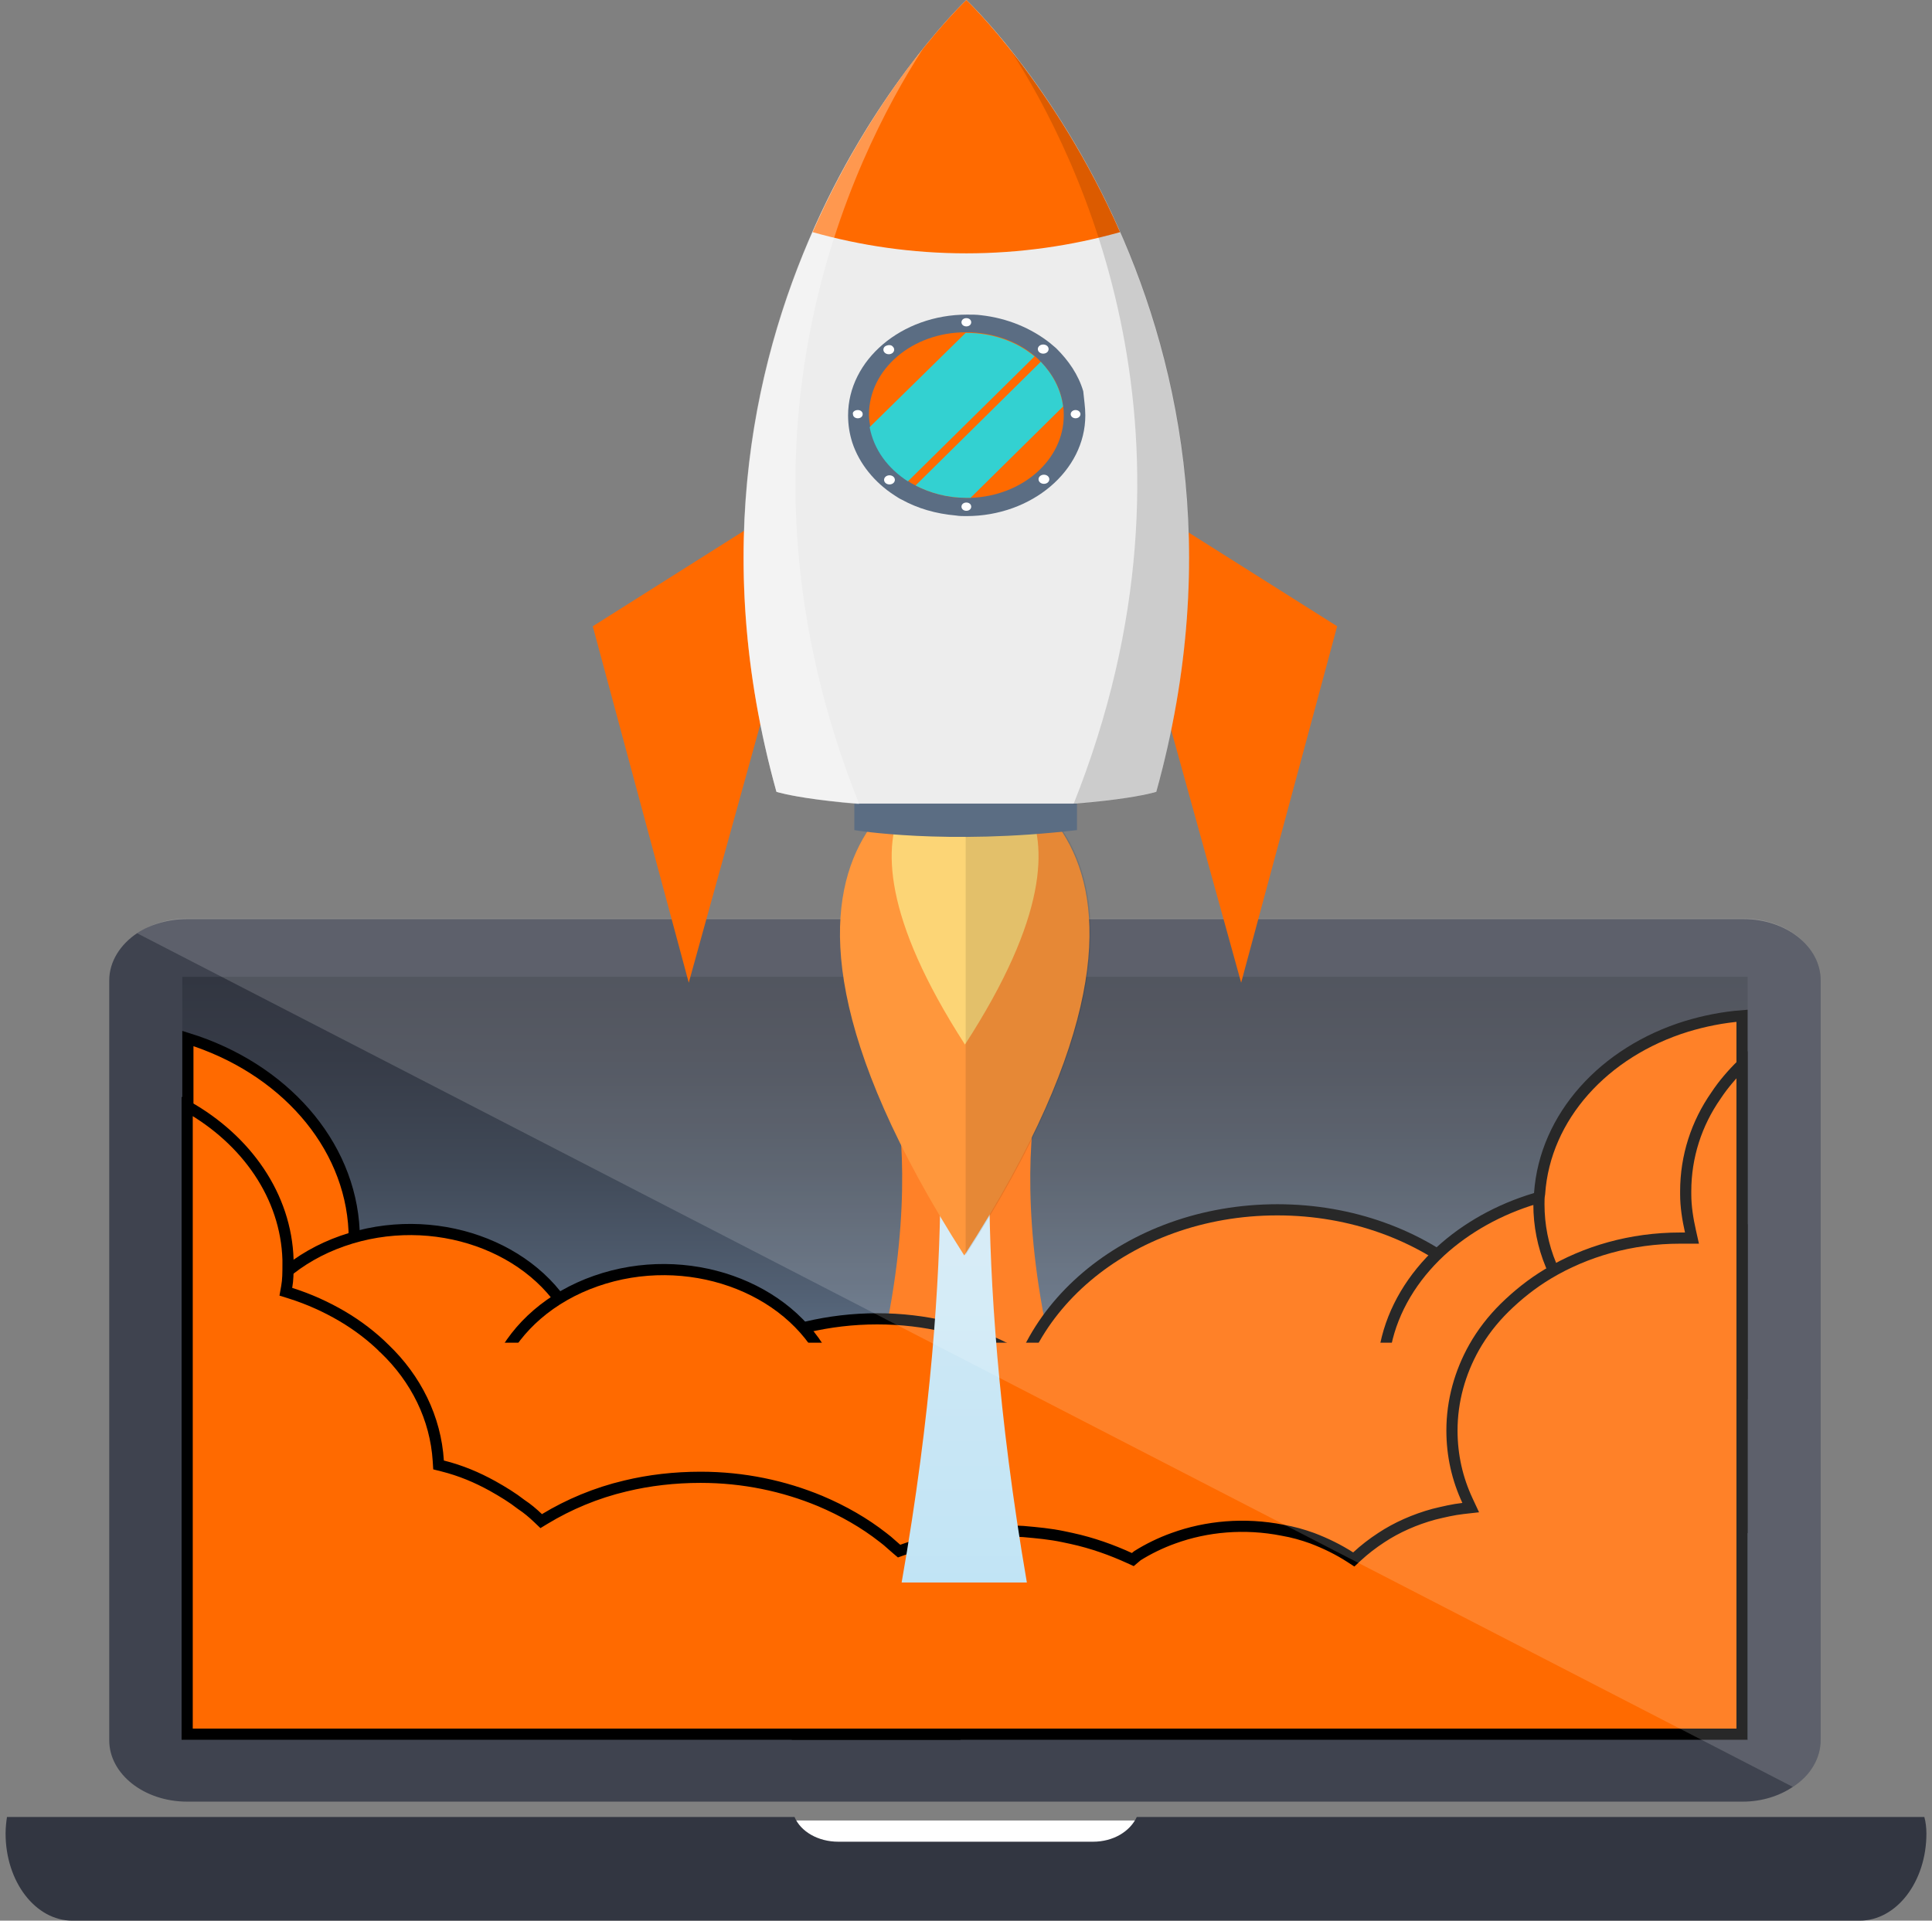 <svg width="173" height="172" viewBox="0 0 173 172" fill="none" xmlns="http://www.w3.org/2000/svg">
<rect x="0" y="0" width="173" height="172" fill="#808080" stroke="none"/>
<path fillRule="evenodd" clip-rule="evenodd" d="M163.031 87.794V155.802C163.031 157.491 162.096 159.021 160.539 160.023C159.355 160.815 157.798 161.342 156.053 161.342H16.759C12.897 161.342 9.782 158.862 9.782 155.855V87.794C9.782 86.105 10.778 84.575 12.274 83.573C13.457 82.781 15.077 82.307 16.759 82.307H156.116C159.916 82.307 163.031 84.734 163.031 87.794Z" fill="#3F434F"/>
<path d="M156.49 87.477H16.323V155.749H156.49V87.477Z" fill="url(#paint0_linear_3470_1306)"/>
<path d="M102.853 163.031H70.272V168.413H102.853V163.031Z" fill="white"/>
<path fillRule="evenodd" clip-rule="evenodd" d="M172.5 164.192C172.5 168.519 169.821 172.001 166.52 172.001H6.48C3.179 172.001 0.5 168.519 0.5 164.192C0.5 163.665 0.562 163.137 0.625 162.715H71.144C71.705 164.034 73.262 164.931 75.069 164.931H97.869C99.676 164.931 101.171 164.034 101.794 162.715H172.313C172.438 163.137 172.5 163.717 172.5 164.192Z" fill="#323641"/>
<path d="M93.757 94.231H86.531H79.305C79.305 94.231 85.783 111.272 71.642 141.715H86.531H101.42C87.216 111.272 93.757 94.231 93.757 94.231Z" fill="url(#paint1_linear_3470_1306)"/>
<path d="M28.987 120.072L28.987 120.072L28.983 120.079C27.106 123.053 24.25 125.53 20.885 127.344C19.613 128.017 18.245 128.575 16.823 129.015V93C25.302 95.632 31.351 102.356 31.709 110.227V110.228V110.23V110.231V110.232V110.233V110.235V110.236V110.237V110.238V110.24V110.241V110.242V110.243V110.245V110.246V110.247V110.249V110.25V110.251V110.252V110.254V110.255V110.256V110.257V110.259V110.26V110.261V110.263V110.264V110.265V110.266V110.268V110.269V110.27V110.272V110.273V110.274V110.275V110.277V110.278V110.279V110.281V110.282V110.283V110.284V110.286V110.287V110.288V110.29V110.291V110.292V110.294V110.295V110.296V110.297V110.299V110.3V110.301V110.303V110.304V110.305V110.307V110.308V110.309V110.311V110.312V110.313V110.315V110.316V110.317V110.319V110.32V110.321V110.323V110.324V110.325V110.327V110.328V110.329V110.331V110.332V110.333V110.335V110.336V110.337V110.339V110.34V110.341V110.343V110.344V110.345V110.347V110.348V110.349V110.351V110.352V110.353V110.355V110.356V110.357V110.359V110.36V110.361V110.363V110.364V110.366V110.367V110.368V110.37V110.371V110.372V110.374V110.375V110.376V110.378V110.379V110.381V110.382V110.383V110.385V110.386V110.387V110.389V110.39V110.392V110.393V110.394V110.396V110.397V110.398V110.4V110.401V110.403V110.404V110.405V110.407V110.408V110.41V110.411V110.412V110.414V110.415V110.416V110.418V110.419V110.421V110.422V110.423V110.425V110.426V110.428V110.429V110.43V110.432V110.433V110.435V110.436V110.437V110.439V110.44V110.442V110.443V110.445V110.446V110.447V110.449V110.45V110.452V110.453V110.454V110.456V110.457V110.459V110.46V110.461V110.463V110.464V110.466V110.467V110.469V110.47V110.471V110.473V110.474V110.476V110.477V110.479V110.48V110.481V110.483V110.484V110.486V110.487V110.489V110.49V110.491V110.493V110.494V110.496V110.497V110.499V110.5V110.502V110.503V110.504V110.506V110.507V110.509V110.51V110.512V110.513V110.514V110.516V110.517V110.519V110.52V110.522V110.523V110.525V110.526V110.528V110.529V110.53V110.532V110.533V110.535V110.536V110.538V110.539V110.541V110.542V110.544V110.545V110.546V110.548V110.549V110.551V110.552V110.554V110.555V110.557V110.558V110.56V110.561V110.563V110.564V110.566V110.567V110.568V110.57V110.571V110.573V110.574V110.576V110.577V110.579V110.58V110.582V110.583V110.585V110.586V110.588V110.589V110.591V110.592V110.594V110.595V110.596V110.598V110.599V110.601V110.602V110.604V110.605V110.607V110.608V110.61V110.611V110.613V110.614V110.616V110.617V110.619V110.62V110.622V110.623V110.625V110.626V110.628V110.629V110.631V110.632V110.634V110.635V110.637V110.638V110.64V110.641V110.643V110.644V110.646V110.647V110.649V110.65V110.652V110.653V110.655V110.656V110.658V110.659V110.661V110.662V110.664V110.665V110.667V110.668V110.67V110.671V110.673V110.674V110.676V110.677V110.679V110.68V110.682V110.683V110.685V110.686V110.688V110.689V110.691V110.692V110.694V110.695V110.697V110.698V110.7V110.701V110.703V110.704V110.706V110.707V110.709V110.71V110.712V110.713V110.715V110.716V110.718V110.72V110.721V110.723V110.724V110.726V110.727V110.729V110.73V110.732V110.733V110.735V110.736V110.738V110.739V110.741V110.742V110.744V110.745V110.747V110.748V110.75V110.751V110.753V110.755V110.756V110.758V110.759V110.761V110.762V110.764V110.765V110.767V110.768V110.77V110.771V110.773V110.774V110.776V110.777V110.779V110.781V110.782V110.784V110.785V110.787V110.788V110.79V110.791V110.793V110.794V110.796V110.797V110.799V110.8V110.802V110.804V110.805V110.807V110.808V110.81V110.811V110.813V110.814V110.816V110.817V110.819V110.82V110.822V110.823V110.825V110.827V110.828V110.83V110.831V110.833V110.834V110.836V110.837V110.839V110.84V110.842V110.843V110.845V110.847V110.848V110.85V110.851V110.853V110.854V110.856V110.857V110.859V110.86V110.862V110.863V110.865V110.867V110.868V110.87V110.871V110.873V110.874V110.876V110.877V110.879V110.88V110.882V110.884V110.885V110.887V110.888V110.89V110.891V110.893V110.894V110.896V110.897V110.899V110.901V110.902V110.904V110.905V110.907V110.908V110.91V110.911V110.913V110.914V110.916V110.918V110.919V110.921V110.922V110.924V110.925V110.927V110.928V110.93V110.931V110.933V110.935V110.936V110.938V110.939V110.941V110.942V110.944V110.945V110.947V110.948V110.95V110.952V110.953V110.955C31.709 113.156 31.286 115.254 30.502 117.198C30.073 118.183 29.588 119.156 28.987 120.072Z" fill="url(#paint2_linear_3470_1306)" stroke="black"/>
<path d="M101.11 138.755L101.106 138.784V138.813V138.814V138.814V138.814V138.815V138.815V138.815V138.816V138.816V138.816V138.816V138.817V138.817V138.817V138.818V138.818V138.818V138.819V138.819V138.819V138.82V138.82V138.82V138.821V138.821V138.821V138.822V138.822V138.822V138.823V138.823V138.823V138.824V138.824V138.825V138.825V138.825V138.826V138.826V138.826V138.827V138.827V138.827V138.828V138.828V138.828V138.829V138.829V138.829V138.83V138.83V138.831V138.831V138.831V138.832V138.832V138.832V138.833V138.833V138.834V138.834V138.834V138.835V138.835V138.835V138.836V138.836V138.837V138.837V138.837V138.838V138.838V138.838V138.839V138.839V138.84V138.84V138.84V138.841V138.841V138.842V138.842V138.842V138.843V138.843V138.843V138.844V138.844V138.845V138.845V138.845V138.846V138.846V138.847V138.847V138.847V138.848V138.848V138.849V138.849V138.85V138.85V138.85V138.851V138.851V138.852V138.852V138.852V138.853V138.853V138.854V138.854V138.854V138.855V138.855V138.856V138.856V138.857V138.857V138.857V138.858V138.858V138.859V138.859V138.859V138.86V138.86V138.861V138.861V138.862V138.862V138.862V138.863V138.863V138.864V138.864V138.865V138.865V138.865V138.866V138.866V138.867V138.867V138.868V138.868V138.868V138.869V138.869V138.87V138.87V138.871V138.871V138.872V138.872V138.872V138.873V138.873V138.874V138.874V138.875V138.875V138.875V138.876V138.876V138.877V138.877V138.878V138.878V138.879V138.879V138.879V138.88V138.88V138.881V138.881V138.882V138.882V138.883V138.883V138.884V138.884V138.884V138.885V138.885V138.886V138.886V138.887V138.887V138.888V138.888V138.888V138.889V138.889V138.89V138.89V138.891V138.891V138.892V138.892V138.893V138.893V138.893V138.894V138.894V138.895V138.895V138.896V138.896V138.897V138.897V138.898V138.898V138.899V138.899V138.899V138.9V138.9V138.901V138.901V138.902V138.902V138.903V138.903V138.904V138.904V138.905V138.905V138.905V138.906V138.906V138.907V138.907V138.908V138.908V138.909V138.909V138.91V138.91V138.911V138.911V138.911V138.912V138.912V138.913V138.913V138.914V138.914V138.915V138.915V138.916V138.916V138.917V138.917V138.917V138.918V138.918V138.919V138.919V138.92V138.92V138.921V138.921V138.922V138.922V138.923V138.923V138.923V138.924V138.924V138.925V138.925V138.926V138.926V138.927V138.927V138.928V138.928V138.929V138.929V138.93V138.93V138.93V138.931V138.931V138.932V138.932V138.933V138.933V138.934V138.934V138.935V138.935V138.936V138.936V138.936V138.937V138.937V138.938V138.938V138.939V138.939V138.94V138.94V138.941V138.941V138.941V138.942V138.942V138.943V138.943V138.944V138.944V138.945V138.945V138.946V138.946V138.947V138.947V138.947V138.948V138.948V138.949V138.949V138.95V138.95V138.951V138.951V138.952V138.952V138.952V138.953V138.953V138.954V138.954V138.955V138.955V138.956V138.956V138.956V138.957V138.957V138.958V138.958V138.959V138.959V138.96V138.96V138.96V138.961V138.961V138.962V138.962V138.963V138.963V138.964V138.964V138.964V138.965V138.965V138.966V138.966V138.967V138.967V138.968V138.968V138.968V138.969V138.969V138.97V138.97V138.971V138.971V138.971V138.972V138.972V138.973V138.973V138.974V138.974V138.974V138.975V138.975V138.976V138.976V138.977V138.977V138.977V138.978V138.978V138.979V138.979V138.98V138.98V138.98V138.981V138.981V138.982V138.982V138.982V138.983V138.983V138.984V138.984V138.985V138.985V138.985V138.986V138.986V138.987V138.987V138.987V138.988V138.988V138.989V138.989V138.989V138.99V138.99V138.991V138.991V138.991V138.992V138.992V138.993V138.993V138.993V138.994V138.994V138.995V138.995V138.995V138.996V138.996V138.997V138.997V138.997V138.997C100.924 140.668 100.444 142.299 99.777 143.892C99.598 144.295 99.42 144.646 99.182 145.049L99.177 145.057L99.172 145.066C98.858 145.652 98.561 146.204 98.208 146.702L98.207 146.705C97.228 148.103 96.134 149.388 94.805 150.514L94.794 150.522L94.785 150.531C94.25 151.035 93.654 151.489 92.996 151.894L92.984 151.902L92.973 151.91C91.942 152.629 90.846 153.249 89.739 153.822C88.829 154.233 87.915 154.594 86.936 154.957C86.601 155.052 86.239 155.155 85.871 155.302H71.023C69.714 154.944 68.456 154.437 67.245 153.873C63.892 152.272 61.095 149.951 59.091 147.175C58.355 146.136 57.691 145.06 57.213 143.945C56.728 142.817 56.364 141.636 56.122 140.454L56.122 140.454L56.12 140.445C55.882 139.388 55.82 138.321 55.82 137.231C55.82 135.699 56.062 134.164 56.485 132.729L56.485 132.729L56.486 132.726C57.937 127.71 61.754 123.432 66.885 120.793C68.53 119.967 70.362 119.295 72.256 118.829C74.276 118.362 76.356 118.104 78.557 118.104C82.841 118.104 86.811 119.088 90.227 120.845L90.227 120.845L90.238 120.85C90.656 121.052 91.004 121.25 91.351 121.494L91.37 121.508L91.39 121.519C97.246 124.877 101.169 130.636 101.169 137.178C101.169 137.764 101.168 138.261 101.11 138.755Z" fill="url(#paint3_linear_3470_1306)" stroke="black"/>
<path d="M51.299 118.331C54.604 125.089 50.839 132.929 42.718 135.778C34.597 138.627 25.388 135.338 22.083 128.58C18.778 121.823 22.544 113.983 30.665 111.134C38.785 108.285 47.994 111.574 51.299 118.331Z" fill="url(#paint4_linear_3470_1306)" stroke="black"/>
<path d="M73.981 121.921C77.286 128.678 73.521 136.519 65.4 139.368C57.279 142.217 48.07 138.928 44.766 132.17C41.461 125.413 45.226 117.572 53.347 114.723C61.468 111.874 70.676 115.164 73.981 121.921Z" fill="url(#paint5_linear_3470_1306)" stroke="black"/>
<path d="M138.484 128.682C138.484 139.841 127.772 149.023 114.377 149.023C100.982 149.023 90.27 139.841 90.27 128.682C90.27 117.523 100.982 108.342 114.377 108.342C127.772 108.342 138.484 117.523 138.484 128.682Z" fill="url(#paint6_linear_3470_1306)" stroke="black"/>
<path d="M131.428 136.773L131.422 136.768L131.415 136.764C130.5 136.144 129.59 135.424 128.805 134.657L128.805 134.657L128.799 134.651C125.649 131.675 123.785 127.74 123.785 123.46C123.785 122.391 123.905 121.369 124.087 120.391C124.749 117.238 126.494 114.375 128.982 112.062C131.289 109.954 134.21 108.302 137.503 107.321C139.514 106.753 141.648 106.443 143.905 106.443C146.162 106.443 148.355 106.753 150.364 107.319C152.352 107.964 154.28 108.844 155.989 109.912V137.01C153.667 138.483 151.005 139.562 148.058 140.061L147.591 140.141L147.128 140.219C146.104 140.372 145.011 140.424 143.905 140.424C142.757 140.424 141.666 140.322 140.565 140.167C140.322 140.116 139.995 140.059 139.707 140.055C139.193 139.98 138.688 139.856 138.18 139.732C137.994 139.686 137.807 139.64 137.619 139.596C136.944 139.389 136.278 139.183 135.673 138.979L134.205 138.357C133.222 137.888 132.261 137.378 131.428 136.773Z" fill="url(#paint7_linear_3470_1306)" stroke="black"/>
<path d="M155.989 90.965V124.774C155.225 124.716 154.519 124.624 153.77 124.497L153.77 124.497L153.756 124.495C153.036 124.393 152.377 124.241 151.715 124.037L151.694 124.031L151.672 124.026C151.462 123.982 151.182 123.888 150.953 123.791L150.932 123.782L150.911 123.775C148.166 122.897 145.733 121.556 143.73 119.86C141.545 118.009 139.913 115.805 138.886 113.299L138.885 113.296C138.163 111.564 137.802 109.73 137.802 107.843C137.802 107.515 137.804 107.197 137.855 106.937L137.861 106.906L137.863 106.875C138.344 100.002 143.644 94.187 151.029 91.912C152.585 91.442 154.238 91.101 155.989 90.965Z" fill="url(#paint8_linear_3470_1306)" stroke="black"/>
<path d="M156.428 120.242H16.323V137.178H156.428V120.242Z" fill="url(#paint9_linear_3470_1306)"/>
<path d="M153.66 98.105L153.66 98.105L153.667 98.094C154.313 97.117 155.104 96.195 155.989 95.327V111.008V119.028V122.563V144.089V144.934V155.302H147.892H147.082H126.151H119.734H113.318H96.56H86.966H66.907H51.271H38.375H16.76V149.049V144.142V137.23V128.208V114.438V99.077C22.083 102.078 25.615 107.114 25.79 112.81V112.81V112.811V112.812V112.812V112.813V112.814V112.814V112.815V112.816V112.816V112.817V112.817V112.818V112.819V112.819V112.82V112.821V112.821V112.822V112.823V112.823V112.824V112.825V112.825V112.826V112.827V112.827V112.828V112.829V112.829V112.83V112.831V112.831V112.832V112.833V112.833V112.834V112.835V112.835V112.836V112.837V112.837V112.838V112.839V112.839V112.84V112.841V112.841V112.842V112.843V112.844V112.844V112.845V112.846V112.846V112.847V112.848V112.848V112.849V112.85V112.85V112.851V112.852V112.853V112.853V112.854V112.855V112.855V112.856V112.857V112.858V112.858V112.859V112.86V112.86V112.861V112.862V112.863V112.863V112.864V112.865V112.865V112.866V112.867V112.868V112.868V112.869V112.87V112.87V112.871V112.872V112.873V112.873V112.874V112.875V112.876V112.876V112.877V112.878V112.879V112.879V112.88V112.881V112.882V112.882V112.883V112.884V112.884V112.885V112.886V112.887V112.887V112.888V112.889V112.89V112.89V112.891V112.892V112.893V112.893V112.894V112.895V112.896V112.897V112.897V112.898V112.899V112.9V112.9V112.901V112.902V112.903V112.903V112.904V112.905V112.906V112.906V112.907V112.908V112.909V112.91V112.91V112.911V112.912V112.913V112.913V112.914V112.915V112.916V112.917V112.917V112.918V112.919V112.92V112.921V112.921V112.922V112.923V112.924V112.924V112.925V112.926V112.927V112.928V112.928V112.929V112.93V112.931V112.932V112.932V112.933V112.934V112.935V112.936V112.936V112.937V112.938V112.939V112.94V112.94V112.941V112.942V112.943V112.944V112.944V112.945V112.946V112.947V112.948V112.949V112.949V112.95V112.951V112.952V112.953V112.953V112.954V112.955V112.956V112.957V112.958V112.958V112.959V112.96V112.961V112.962V112.963V112.963V112.964V112.965V112.966V112.967V112.967V112.968V112.969V112.97V112.971V112.972V112.972V112.973V112.974V112.975V112.976V112.977V112.977V112.978V112.979V112.98V112.981V112.982V112.983V112.983V112.984V112.985V112.986V112.987V112.988V112.988V112.989V112.99V112.991V112.992V112.993V112.994V112.994V112.995V112.996V112.997V112.998V112.999V112.999V113V113.001V113.002V113.003V113.004V113.005V113.005V113.006V113.007V113.008V113.009V113.01V113.011V113.012V113.012V113.013V113.014V113.015V113.016V113.017V113.018V113.018V113.019V113.02V113.021V113.022V113.023V113.024V113.025V113.025V113.026V113.027V113.028V113.029V113.03V113.031V113.031V113.032V113.033V113.034V113.035V113.036V113.037V113.038V113.038V113.039V113.04V113.041V113.042V113.043V113.044V113.045V113.046V113.046V113.047V113.048V113.049V113.05V113.051V113.052V113.053V113.053V113.054V113.055V113.056V113.057V113.058V113.059V113.06V113.061V113.061V113.062V113.063V113.064V113.065V113.066V113.067V113.068V113.069V113.07V113.07V113.071V113.072V113.073V113.074V113.075V113.076V113.077V113.078V113.078V113.079V113.08V113.081V113.082V113.083V113.084V113.085V113.086V113.087V113.087V113.088V113.089V113.09V113.091V113.092V113.093V113.094V113.095V113.096V113.097V113.097V113.098V113.099V113.1V113.101V113.102V113.103V113.104V113.105V113.106V113.106V113.107V113.108V113.109V113.11V113.111V113.112V113.113V113.114V113.115V113.116V113.116V113.117V113.118V113.119V113.12V113.121V113.122V113.123V113.124V113.125V113.126V113.127V113.127V113.128V113.129V113.13V113.131V113.132V113.133V113.134V113.135V113.136V113.137V113.138V113.138V113.139V113.14V113.141V113.142V113.143V113.144V113.145V113.146V113.147V113.148V113.149V113.149V113.15V113.151V113.152V113.153V113.154V113.155V113.156V113.157V113.158V113.159V113.16V113.16V113.161V113.162V113.163V113.164V113.165V113.166V113.167V113.168V113.169V113.17V113.171V113.172V113.172V113.173V113.174V113.175V113.176V113.177V113.178V113.179V113.18V113.181V113.182V113.183V113.184V113.185V113.185V113.186V113.187V113.188V113.189V113.19V113.191V113.192V113.193V113.194V113.195V113.196V113.197V113.197V113.198V113.199V113.2V113.201V113.202V113.203V113.204V113.205V113.206V113.207V113.208V113.209V113.21V113.21V113.211V113.212V113.213V113.214V113.215V113.216V113.217V113.218V113.219V113.22V113.221V113.222V113.223V113.223V113.224C25.79 113.971 25.789 114.611 25.673 115.245L25.595 115.68L26.016 115.812C27.659 116.327 29.244 117.05 30.646 117.876C32.045 118.7 33.32 119.678 34.411 120.755L34.411 120.756L34.417 120.761C37.262 123.478 39.006 127.004 39.247 130.825L39.27 131.19L39.624 131.279C41.257 131.688 42.711 132.303 44.112 133.077C45.039 133.6 45.885 134.113 46.664 134.723L46.68 134.735L46.697 134.746C47.225 135.094 47.7 135.495 48.185 135.957L48.462 136.221L48.788 136.023C50.926 134.729 53.37 133.695 55.996 133.074L55.998 133.074C58.138 132.556 60.403 132.296 62.733 132.296C66.59 132.296 70.2 133.074 73.442 134.421C75.524 135.302 77.415 136.389 79.058 137.677L79.065 137.682L79.073 137.688C79.342 137.884 79.572 138.088 79.828 138.317C79.97 138.443 80.12 138.576 80.289 138.72L80.509 138.906L80.78 138.809C81.952 138.391 83.115 138.029 84.272 137.771L84.272 137.771L84.282 137.769C86.595 137.202 89.096 136.994 91.601 137.149L91.705 137.158C92.86 137.261 94.037 137.366 95.211 137.614L95.584 137.693L95.955 137.772C95.956 137.772 95.956 137.772 95.957 137.772C97.846 138.185 99.556 138.805 101.149 139.532L101.438 139.664L101.68 139.459L101.774 139.38L101.841 139.323C102.8 138.717 103.938 138.16 105.076 137.754L105.078 137.753C108.046 136.676 111.442 136.367 114.841 137.035L114.841 137.035L114.854 137.038C115.752 137.19 116.656 137.444 117.504 137.752C118.721 138.216 119.871 138.781 120.895 139.444L121.221 139.655L121.506 139.392C122.17 138.778 122.896 138.215 123.683 137.702L123.686 137.7C125.068 136.784 126.698 136.067 128.394 135.604C129.267 135.393 130.108 135.19 131.004 135.089L131.695 135.011L131.401 134.381C130.497 132.442 130.015 130.35 130.015 128.103C130.015 125.451 130.737 122.898 132.006 120.646C132.73 119.369 133.636 118.192 134.725 117.115C135.885 115.978 137.162 114.949 138.618 114.075L138.618 114.075C141.966 112.065 146.051 110.875 150.446 110.875H150.447H150.448H150.449H150.449H150.45H150.451H150.452H150.452H150.453H150.454H150.455H150.455H150.456H150.457H150.458H150.458H150.459H150.46H150.461H150.461H150.462H150.463H150.464H150.464H150.465H150.466H150.467H150.467H150.468H150.469H150.47H150.47H150.471H150.472H150.473H150.474H150.474H150.475H150.476H150.477H150.477H150.478H150.479H150.48H150.481H150.481H150.482H150.483H150.484H150.485H150.485H150.486H150.487H150.488H150.489H150.489H150.49H150.491H150.492H150.493H150.493H150.494H150.495H150.496H150.497H150.497H150.498H150.499H150.5H150.501H150.502H150.502H150.503H150.504H150.505H150.506H150.506H150.507H150.508H150.509H150.51H150.511H150.511H150.512H150.513H150.514H150.515H150.516H150.516H150.517H150.518H150.519H150.52H150.521H150.521H150.522H150.523H150.524H150.525H150.526H150.526H150.527H150.528H150.529H150.53H150.531H150.532H150.532H150.533H150.534H150.535H150.536H150.537H150.538H150.538H150.539H150.54H150.541H150.542H150.543H150.544H150.544H150.545H150.546H150.547H150.548H150.549H150.55H150.55H150.551H150.552H150.553H150.554H150.555H150.556H150.557H150.557H150.558H150.559H150.56H150.561H150.562H150.563H150.564H150.564H150.565H150.566H150.567H150.568H150.569H150.57H150.571H150.571H150.572H150.573H150.574H150.575H150.576H150.577H150.578H150.579H150.579H150.58H150.581H150.582H150.583H150.584H150.585H150.586H150.587H150.587H150.588H150.589H150.59H150.591H150.592H150.593H150.594H150.595H150.596H150.596H150.597H150.598H150.599H150.6H150.601H150.602H150.603H150.604H150.604H150.605H150.606H150.607H150.608H150.609H150.61H150.611H150.612H150.613H150.614H150.614H150.615H150.616H150.617H150.618H150.619H150.62H150.621H150.622H150.623H150.623H150.624H150.625H150.626H150.627H150.628H150.629H150.63H150.631H150.632H150.633H150.633H150.634H150.635H150.636H150.637H150.638H150.639H150.64H150.641H150.642H150.643H150.643H150.644H150.645H150.646H150.647H150.648H150.649H150.65H150.651H150.652H150.653H150.654H150.654H150.655H150.656H150.657H150.658H150.659H150.66H150.661H150.662H150.663H150.664H150.664H150.665H150.666H150.667H150.668H150.669H150.67H150.671H150.672H150.673H150.674H150.674H150.675H150.676H150.677H150.678H150.679H150.68H150.681H150.682H150.683H150.684H150.685H150.685H150.686H150.687H150.688H150.689H150.69H150.691H150.692H150.693H150.694H150.695H150.695H150.696H150.697H150.698H150.699H150.7H150.701H150.702H150.703H150.704H150.705H150.705H150.706H150.707H150.708H150.709H150.71H150.711H150.712H150.713H150.714H150.714H150.715H150.716H150.717H150.718H150.719H150.72H150.721H150.722H150.723H150.724H150.724H150.725H150.726H150.727H150.728H150.729H150.73H150.731H150.732H150.733H150.733H150.734H150.735H150.736H150.737H150.738H150.739H150.74H150.741H150.741H150.742H150.743H150.744H150.745H150.746H150.747H150.748H150.749H150.749H150.75H150.751H150.752H150.753H150.754H150.755H150.756H150.757H150.757H150.758H150.759H150.76H150.761H150.762H150.763H150.764H150.764H150.765H150.766H150.767H150.768H150.769H150.77H150.771H150.771H150.772H150.773H150.774H150.775H150.776H150.777H150.778H150.778H150.779H150.78H150.781H150.782H150.783H150.784H150.785H150.785H150.786H150.787H150.788H150.789H150.79H150.791H150.791H150.792H150.793H150.794H150.795H150.796H150.797H150.797H150.798H150.799H150.8H150.801H150.802H150.802H150.803H150.804H150.805H150.806H150.807H150.807H150.808H150.809H150.81H150.811H150.812H150.813H150.813H150.814H150.815H150.816H150.817H150.818H150.818H150.819H150.82H150.821H150.822H150.822H150.823H150.824H150.825H150.826H150.827H150.827H150.828H150.829H150.83H150.831H150.831H150.832H150.833H150.834H150.835H150.836H150.836H150.837H150.838H150.839H150.84H150.84H150.841H150.842H150.843H150.844H150.844H150.845H150.846H150.847H150.847H150.848H150.849H150.85H150.851H150.851H150.852H150.853H150.854H150.855H150.855H150.856H150.857H150.858H150.858H150.859H150.86H150.861H150.862H150.862H150.863H150.864H150.865H150.865H150.866H150.867H150.868H150.868H150.869H150.87H150.871H150.871H150.872H150.873H150.874H150.874H150.875H150.876H150.877H150.877H150.878H150.879H150.88H150.88H150.881H150.882H150.882H151.507L151.37 110.266C151.125 109.176 150.946 108.055 150.946 106.946V106.945V106.945V106.944V106.943V106.943V106.942V106.942V106.941V106.94V106.94V106.939V106.939V106.938V106.937V106.937V106.936V106.935V106.935V106.934V106.934V106.933V106.933V106.932V106.931V106.931V106.93V106.93V106.929V106.928V106.928V106.927V106.927V106.926V106.925V106.925V106.924V106.924V106.923V106.923V106.922V106.921V106.921V106.92V106.92V106.919V106.919V106.918V106.917V106.917V106.916V106.916V106.915V106.915V106.914V106.914V106.913V106.912V106.912V106.911V106.911V106.91V106.91V106.909V106.909V106.908V106.907V106.907V106.906V106.906V106.905V106.905V106.904V106.904V106.903V106.903V106.902V106.901V106.901V106.9V106.9V106.899V106.899V106.898V106.898V106.897V106.897V106.896V106.896V106.895V106.895V106.894V106.893V106.893V106.892V106.892V106.891V106.891V106.89V106.89V106.889V106.889V106.888V106.888V106.887V106.887V106.886V106.886V106.885V106.885V106.884V106.884V106.883V106.883V106.882V106.882V106.881V106.881V106.88V106.879V106.879V106.878V106.878V106.877V106.877V106.876V106.876V106.875V106.875V106.874V106.874V106.873V106.873V106.872V106.872V106.871V106.871V106.87V106.87V106.869V106.869V106.868V106.868V106.867V106.867V106.866V106.866V106.865V106.865V106.865V106.864V106.864V106.863V106.863V106.862V106.862V106.861V106.861V106.86V106.86V106.859V106.859V106.858V106.858V106.857V106.857V106.856V106.856V106.855V106.855V106.854V106.854V106.853V106.853V106.852V106.852V106.851V106.851V106.85V106.85V106.85V106.849V106.849V106.848V106.848V106.847V106.847V106.846V106.846V106.845V106.845V106.844V106.844V106.843V106.843V106.842V106.842V106.841V106.841V106.841V106.84V106.84V106.839V106.839V106.838V106.838V106.837V106.837V106.836V106.836V106.835V106.835V106.834V106.834V106.833V106.833V106.833V106.832V106.832V106.831V106.831V106.83V106.83V106.829V106.829V106.828V106.828V106.827V106.827V106.826V106.826V106.826V106.825V106.825V106.824V106.824V106.823V106.823V106.822V106.822V106.821V106.821V106.82V106.82V106.82V106.819V106.819V106.818V106.818V106.817V106.817V106.816V106.816V106.815V106.815V106.814V106.814V106.813V106.813V106.813V106.812V106.812V106.811V106.811V106.81V106.81V106.809V106.809V106.808V106.808V106.807V106.807V106.807V106.806V106.806V106.805V106.805V106.804V106.804V106.803V106.803V106.802V106.802V106.801V106.801V106.8V106.8V106.8V106.799V106.799V106.798V106.798V106.797V106.797V106.796V106.796V106.795V106.795V106.794V106.794V106.793V106.793V106.793V106.792V106.792V106.791V106.791V106.79V106.79V106.789V106.789V106.788V106.788V106.787V106.787V106.786V106.786V106.785V106.785V106.785V106.784V106.784V106.783V106.783V106.782V106.782V106.781V106.781V106.78V106.78V106.779V106.779V106.778V106.778V106.777V106.777V106.776V106.776V106.775V106.775V106.775V106.774V106.774V106.773V106.773V106.772V106.772V106.771V106.771V106.77V106.77V106.769V106.769V106.768V106.768V106.767V106.767V106.766V106.766V106.765V106.765V106.764V106.764V106.763V106.763V106.762V106.762V106.761V106.761V106.76V106.76V106.759V106.759V106.758V106.758V106.757V106.757V106.756V106.756V106.755V106.755V106.754V106.754V106.753V106.753V106.752V106.752V106.751V106.751V106.75V106.75V106.749V106.749V106.748V106.748V106.747V106.747V106.746V106.746V106.745V106.745V106.744V106.744V106.743V106.743V106.742V106.742V106.741V106.741V106.74V106.74V106.739V106.739V106.738V106.738V106.737V106.737V106.736V106.735V106.735V106.734V106.734V106.733V106.733V106.732V106.732V106.731V106.731V106.73V106.73V106.729V106.729V106.728V106.727V106.727V106.726V106.726V106.725V106.725V106.724V106.724V106.723V106.723V106.722V106.722V106.721V106.72V106.72V106.719V106.719V106.718V106.718V106.717V106.717V106.716V106.715V106.715V106.714V106.714V106.713V106.713V106.712V106.712V106.711V106.71V106.71V106.709V106.709V106.708V106.708V106.707V106.706V106.706V106.705V106.705V106.704V106.704V106.703V106.702V106.702V106.701V106.701V106.7V106.699V106.699V106.698V106.698V106.697V106.697V106.696V106.695V106.695V106.694V106.694V106.693V106.692V106.692V106.691V106.691V106.69V106.689V106.689V106.688V106.688V106.687V106.686V106.686V106.685V106.684V106.684V106.683V106.683V106.682C150.946 103.569 151.91 100.608 153.66 98.105Z" fill="url(#paint10_linear_3470_1306)" stroke="black"/>
<path d="M89.147 94.231H86.406H83.665C83.665 94.231 86.094 111.272 80.737 141.715H86.344H91.95C86.717 111.272 89.147 94.231 89.147 94.231Z" fill="url(#paint11_linear_3470_1306)"/>
<path opacity="0.16" d="M163.031 87.794V155.802C163.031 157.491 162.096 159.021 160.539 160.023L12.274 83.573C13.458 82.781 15.015 82.254 16.759 82.254H156.116C159.916 82.254 163.031 84.734 163.031 87.794Z" fill="url(#paint12_linear_3470_1306)"/>
<path d="M86.345 68.324C86.345 68.324 61.301 73.284 86.345 112.432C111.575 73.284 86.345 68.324 86.345 68.324Z" fill="#FF973C"/>
<path d="M86.407 67.744C86.407 67.744 71.643 70.646 86.407 93.544C101.234 70.646 86.407 67.744 86.407 67.744Z" fill="#FCD576"/>
<path opacity="0.1" d="M86.469 112.379V68.324C87.466 68.535 111.139 74.022 86.469 112.379Z" fill="#020202"/>
<path d="M66.784 47.432L53.079 56.084L61.675 88.005L68.528 63.26L66.784 47.432Z" fill="url(#paint13_linear_3470_1306)"/>
<path d="M106.03 47.432L119.735 56.084L111.138 88.005L104.286 63.26L106.03 47.432Z" fill="url(#paint14_linear_3470_1306)"/>
<path d="M86.532 0C86.532 0 57.44 27.383 69.525 70.91C69.525 70.91 73.512 72.229 86.532 72.388C99.552 72.229 103.539 70.91 103.539 70.91C115.625 27.383 86.532 0 86.532 0Z" fill="#EDEDED"/>
<path d="M100.299 20.788C96 22.001 91.328 22.687 86.531 22.687C81.672 22.687 77.062 22.001 72.764 20.788C78.62 7.439 86.531 0 86.531 0C86.531 0 94.443 7.492 100.299 20.788Z" fill="url(#paint15_linear_3470_1306)"/>
<path d="M76.502 71.965V74.339C76.502 74.339 84.663 75.711 96.437 74.339V71.965H76.502Z" fill="#5B6D83"/>
<g opacity="0.14">
<path d="M103.539 70.91C103.539 70.91 101.608 71.543 96.126 72.018C109.146 39.359 96.687 14.087 90.457 4.432C97.933 13.717 112.821 37.565 103.539 70.91Z" fill="black"/>
</g>
<g opacity="0.31">
<path d="M69.525 70.91C69.525 70.91 71.457 71.543 76.939 72.018C63.919 39.359 76.378 14.087 82.608 4.432C75.132 13.717 60.243 37.565 69.525 70.91Z" fill="white"/>
</g>
<path d="M97.184 37.196C97.184 42.155 92.388 46.218 86.532 46.218C86.22 46.218 85.909 46.218 85.597 46.165C83.791 46.007 82.171 45.532 80.738 44.741C80.489 44.635 80.302 44.477 80.115 44.371C78.309 43.211 76.938 41.522 76.315 39.623C76.066 38.831 75.941 38.04 75.941 37.196C75.941 32.236 80.738 28.174 86.594 28.174C87.03 28.174 87.466 28.174 87.84 28.227C90.207 28.49 92.325 29.387 94.007 30.706C94.194 30.865 94.381 31.023 94.568 31.181C95.689 32.289 96.561 33.555 96.998 35.033C97.06 35.719 97.184 36.457 97.184 37.196Z" fill="#5B6D83"/>
<path d="M95.254 37.197C95.254 41.154 91.578 44.425 86.906 44.584C86.781 44.584 86.657 44.584 86.532 44.584C84.85 44.584 83.293 44.161 81.984 43.476C81.797 43.37 81.548 43.265 81.361 43.106C79.555 41.946 78.309 40.257 77.935 38.252C77.873 37.883 77.811 37.514 77.811 37.144C77.811 33.082 81.673 29.758 86.47 29.758C86.47 29.758 86.47 29.758 86.532 29.758C88.899 29.758 91.08 30.549 92.637 31.868C92.824 32.026 93.011 32.185 93.135 32.343C94.257 33.451 95.004 34.823 95.191 36.353C95.254 36.669 95.254 36.933 95.254 37.197Z" fill="url(#paint16_linear_3470_1306)"/>
<path d="M86.967 28.86C86.967 29.071 86.781 29.229 86.531 29.229C86.282 29.229 86.095 29.071 86.095 28.86C86.095 28.648 86.282 28.49 86.531 28.49C86.781 28.49 86.967 28.648 86.967 28.86Z" fill="white"/>
<path d="M93.758 31.551C93.571 31.709 93.259 31.709 93.072 31.551C92.885 31.392 92.885 31.129 93.072 30.97C93.259 30.812 93.571 30.812 93.758 30.97C93.944 31.129 93.944 31.392 93.758 31.551Z" fill="white"/>
<path d="M96.312 37.459C96.553 37.459 96.748 37.294 96.748 37.09C96.748 36.886 96.553 36.721 96.312 36.721C96.071 36.721 95.876 36.886 95.876 37.09C95.876 37.294 96.071 37.459 96.312 37.459Z" fill="white"/>
<path d="M93.135 43.211C92.948 43.053 92.948 42.789 93.135 42.63C93.322 42.472 93.634 42.472 93.82 42.63C94.007 42.789 94.007 43.053 93.82 43.211C93.634 43.369 93.322 43.369 93.135 43.211Z" fill="white"/>
<path d="M86.095 45.373C86.095 45.162 86.282 45.004 86.531 45.004C86.781 45.004 86.967 45.162 86.967 45.373C86.967 45.584 86.781 45.743 86.531 45.743C86.282 45.743 86.095 45.584 86.095 45.373Z" fill="white"/>
<path d="M79.305 42.683C79.492 42.525 79.804 42.525 79.99 42.683C80.177 42.841 80.177 43.105 79.99 43.264C79.804 43.422 79.492 43.422 79.305 43.264C79.118 43.105 79.118 42.841 79.305 42.683Z" fill="white"/>
<path d="M76.813 36.721C77.062 36.721 77.249 36.879 77.249 37.09C77.249 37.301 77.062 37.459 76.813 37.459C76.564 37.459 76.377 37.301 76.377 37.09C76.314 36.932 76.501 36.721 76.813 36.721Z" fill="white"/>
<path d="M79.928 31.023C80.115 31.181 80.115 31.445 79.928 31.603C79.741 31.762 79.43 31.762 79.243 31.603C79.056 31.445 79.056 31.181 79.243 31.023C79.492 30.865 79.803 30.865 79.928 31.023Z" fill="white"/>
<path d="M92.636 31.921L81.298 43.106C79.492 41.946 78.246 40.257 77.872 38.252L86.469 29.811C86.469 29.811 86.469 29.811 86.531 29.811C88.898 29.811 91.079 30.602 92.636 31.921Z" fill="#33D1D1"/>
<path d="M95.191 36.404L86.905 44.582C86.781 44.582 86.656 44.582 86.531 44.582C84.85 44.582 83.292 44.16 81.984 43.474L93.197 32.395C94.256 33.502 95.004 34.874 95.191 36.404Z" fill="#33D1D1"/>
<defs>
<linearGradient id="paint0_linear_3470_1306" x1="86.405" y1="87.488" x2="86.405" y2="120.85" gradientUnits="userSpaceOnUse">
<stop stop-color="#323641"/>
<stop offset="0.22" stop-color="#363B47"/>
<stop offset="0.508" stop-color="#404957"/>
<stop offset="0.834" stop-color="#515F72"/>
<stop offset="1" stop-color="#5B6D83"/>
</linearGradient>
<linearGradient id="paint1_linear_3470_1306" x1="71.642" y1="141.715" x2="101.42" y2="141.715" gradientUnits="userSpaceOnUse">
<stop stop-color="#FF6A00"/>
<stop offset="1" stop-color="#FF6A00"/>
</linearGradient>
<linearGradient id="paint2_linear_3470_1306" x1="16.323" y1="129.685" x2="32.209" y2="129.685" gradientUnits="userSpaceOnUse">
<stop stop-color="#FF6A00"/>
<stop offset="1" stop-color="#FF6A00"/>
</linearGradient>
<linearGradient id="paint3_linear_3470_1306" x1="55.32" y1="155.802" x2="101.669" y2="155.802" gradientUnits="userSpaceOnUse">
<stop stop-color="#FF6A00"/>
<stop offset="1" stop-color="#FF6A00"/>
</linearGradient>
<linearGradient id="paint4_linear_3470_1306" x1="27.858" y1="141.517" x2="56.371" y2="127.572" gradientUnits="userSpaceOnUse">
<stop stop-color="#FF6A00"/>
<stop offset="1" stop-color="#FF6A00"/>
</linearGradient>
<linearGradient id="paint5_linear_3470_1306" x1="50.54" y1="145.107" x2="79.053" y2="131.162" gradientUnits="userSpaceOnUse">
<stop stop-color="#FF6A00"/>
<stop offset="1" stop-color="#FF6A00"/>
</linearGradient>
<linearGradient id="paint6_linear_3470_1306" x1="89.77" y1="149.523" x2="138.984" y2="149.523" gradientUnits="userSpaceOnUse">
<stop stop-color="#FF6A00"/>
<stop offset="1" stop-color="#FF6A00"/>
</linearGradient>
<linearGradient id="paint7_linear_3470_1306" x1="123.285" y1="140.924" x2="156.489" y2="140.924" gradientUnits="userSpaceOnUse">
<stop stop-color="#FF6A00"/>
<stop offset="1" stop-color="#FF6A00"/>
</linearGradient>
<linearGradient id="paint8_linear_3470_1306" x1="137.302" y1="125.306" x2="156.489" y2="125.306" gradientUnits="userSpaceOnUse">
<stop stop-color="#FF6A00"/>
<stop offset="1" stop-color="#FF6A00"/>
</linearGradient>
<linearGradient id="paint9_linear_3470_1306" x1="16.323" y1="137.178" x2="156.428" y2="137.178" gradientUnits="userSpaceOnUse">
<stop stop-color="#FF6A00"/>
<stop offset="1" stop-color="#FF6A00"/>
</linearGradient>
<linearGradient id="paint10_linear_3470_1306" x1="16.26" y1="155.802" x2="156.489" y2="155.802" gradientUnits="userSpaceOnUse">
<stop stop-color="#FF6A00"/>
<stop offset="1" stop-color="#FF6A00"/>
</linearGradient>
<linearGradient id="paint11_linear_3470_1306" x1="86.428" y1="94.223" x2="86.428" y2="141.713" gradientUnits="userSpaceOnUse">
<stop stop-color="#D7EBF6"/>
<stop offset="0.899" stop-color="#C4E5F5"/>
<stop offset="1" stop-color="#C1E4F5"/>
</linearGradient>
<linearGradient id="paint12_linear_3470_1306" x1="43.535" y1="50.216" x2="100.857" y2="112.314" gradientUnits="userSpaceOnUse">
<stop stop-color="white"/>
<stop offset="1" stop-color="white"/>
</linearGradient>
<linearGradient id="paint13_linear_3470_1306" x1="53.079" y1="88.005" x2="68.528" y2="88.005" gradientUnits="userSpaceOnUse">
<stop stop-color="#FF6A00"/>
<stop offset="1" stop-color="#FF6A00"/>
</linearGradient>
<linearGradient id="paint14_linear_3470_1306" x1="104.286" y1="88.005" x2="119.735" y2="88.005" gradientUnits="userSpaceOnUse">
<stop stop-color="#FF6A00"/>
<stop offset="1" stop-color="#FF6A00"/>
</linearGradient>
<linearGradient id="paint15_linear_3470_1306" x1="72.764" y1="22.687" x2="100.299" y2="22.687" gradientUnits="userSpaceOnUse">
<stop stop-color="#FF6A00"/>
<stop offset="1" stop-color="#FF6A00"/>
</linearGradient>
<linearGradient id="paint16_linear_3470_1306" x1="77.811" y1="44.584" x2="95.254" y2="44.584" gradientUnits="userSpaceOnUse">
<stop stop-color="#FF6A00"/>
<stop offset="1" stop-color="#FF6A00"/>
</linearGradient>
</defs>
</svg>
